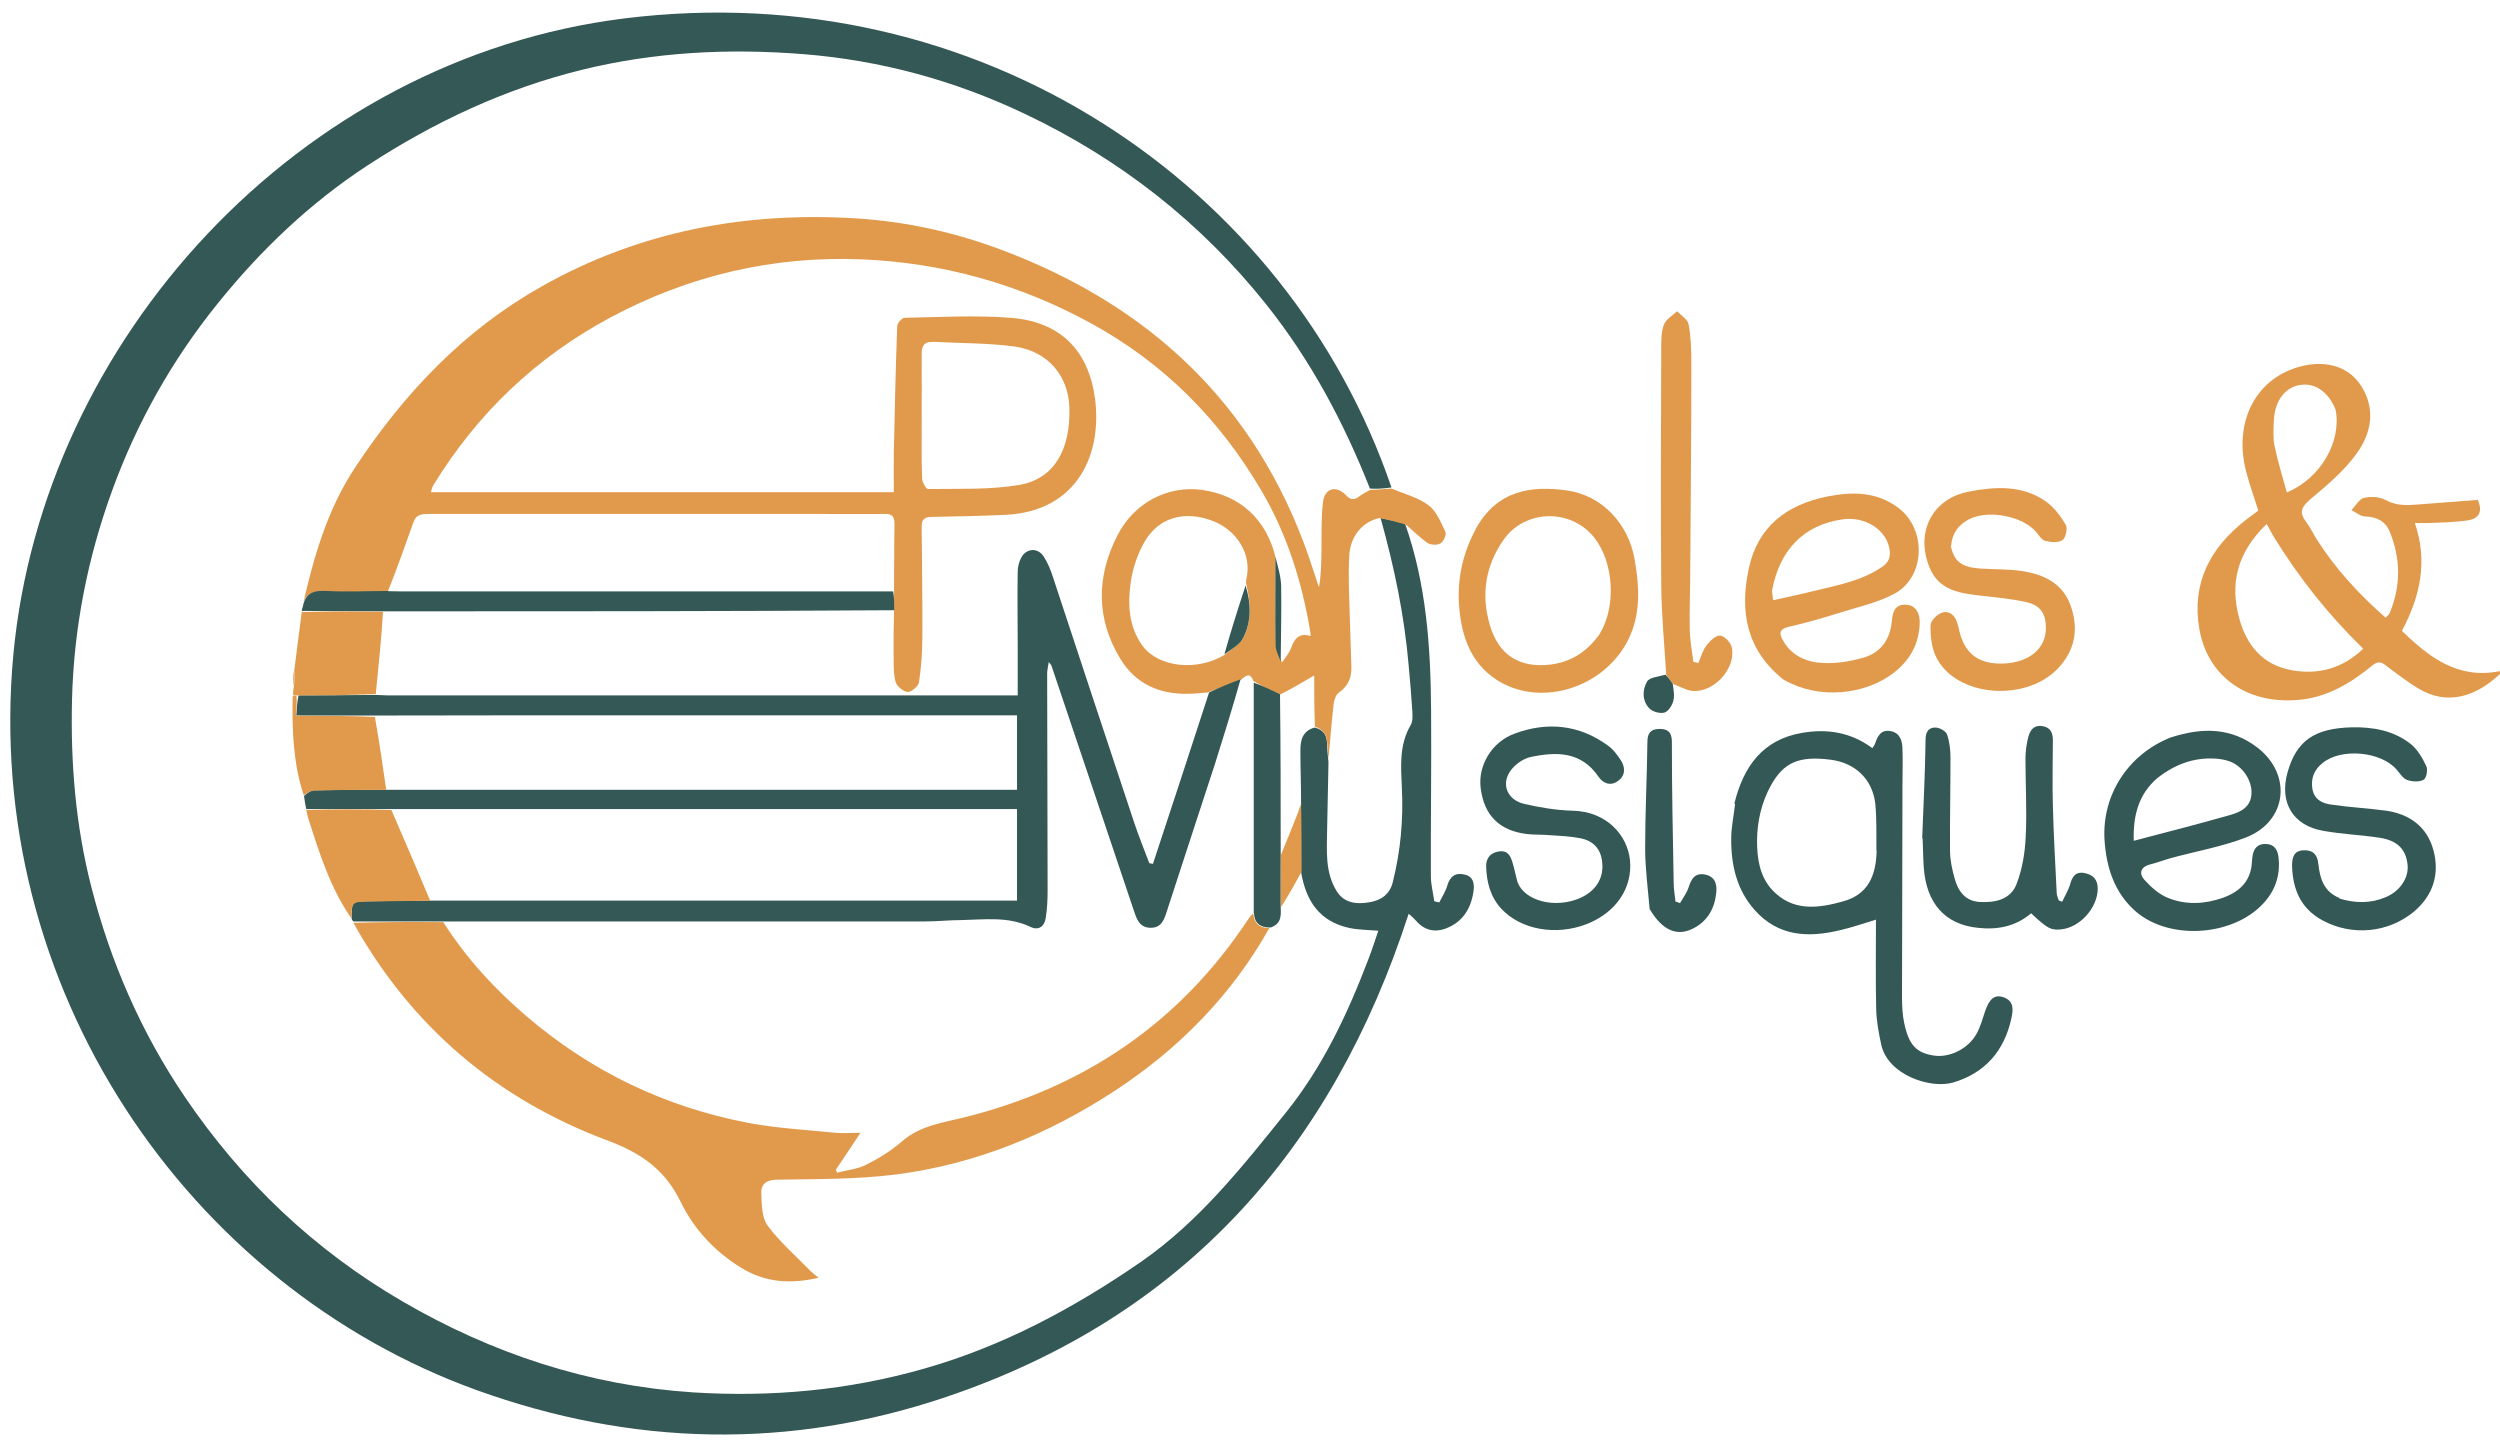 <svg xmlns="http://www.w3.org/2000/svg" id="Layer_1" viewBox="0 0 1103.7 638"><defs><style>      .st0 {        fill: #345855;      }      .st1 {        fill: #E19A4B;      }      .st2 {        fill: #345855;      }      .st3 {        fill: #E19A4B;      }      .st4 {        fill: #E19A4B;      }      .st5 {        fill: #E19A4B;      }      .st6 {        fill: #345855;      }      .st7 {        fill: #345855;      }      .st8 {        fill: #E19A4B;      }      .st9 {        fill: #E19A4B;      }      .st10 {        fill: #345855;      }      .st11 {        fill: #E19A4B;      }      .st12 {        fill: #345855;      }    </style></defs><path class="st10" d="M620.3,231.2c9.4,26.6,11.3,54.3,11.5,82.2.2,24.5-.2,49-.1,73.4,0,3.7,1,7.4,1.5,11.1.7.2,1.5.3,2.2.5,1.2-2.4,2.8-4.8,3.5-7.3,1.2-4.1,3.5-6,7.7-5,4,.9,4.4,4.2,3.9,7.5-1.1,7.6-4.8,13.5-12.2,16.3-5.4,2-9.9.6-13.7-4-.6-.7-1.4-1.3-2.7-2.5-33.8,104.3-99.4,177.9-204.1,213.3-69.3,23.4-138.6,21.8-207.4-3C83.2,567.7-7.8,436.3,5.9,288.9,18.9,150.3,131.6,25.9,275.9,8.1c156.1-19.3,292.8,73.3,338.4,207.1-3.4.5-6.4.7-9.5.5-11.6-29.4-26.2-56.7-45.7-81.2-29-36.4-64.8-64.4-106.8-84.3-30.9-14.7-63.6-23.6-97.7-26.3-32.9-2.6-65.4-1-97.6,6.9-34.2,8.4-65.4,23.1-94.7,42.2-25.4,16.6-47.2,37.4-66.2,61-20.1,24.9-35.7,52.6-46.6,82.6-10.8,29.7-16.9,60.4-17.7,92.2-.7,28,1.6,55.7,8.5,82.7,8.5,33.2,22,64.3,41.4,92.9,25.3,37.3,57,67.4,95.9,90.1,39.7,23.1,82.4,37.2,128.3,40.2,34.6,2.2,68.6-.9,102.2-10.5,34.7-9.9,65.8-26.6,95.3-46.9,25.8-17.8,44.9-42,64.2-66,16.3-20.2,27.3-43.6,36.5-67.8,1.6-4.1,2.9-8.2,4.4-12.6-4.8-.4-8.9-.4-12.7-1.2-13.2-2.8-19.3-11.9-21.4-24.8,0-10.3,0-20.2,0-30.6,0-7.9-.3-15.4-.3-22.9,0-4.5.8-8.7,6.3-10.2,4.2,1,5.4,3.7,5.5,7.4,0,2.6.4,5.2.6,8.2-.2,10.1-.4,19.7-.6,29.4-.1,9.3-1,18.8,4.2,27.2,3.2,5.2,8.5,5.9,14.1,5,5.4-.8,9.4-3.5,10.7-9,3.4-13.6,4.7-27.4,4-41.5-.4-9.3-1.3-19,3.9-27.8,1-1.7.8-4.2.7-6.4-.4-6.6-1-13.3-1.6-19.9-1.9-22.1-6.4-43.7-12.4-65.1,3.8.7,7.3,1.6,10.7,2.5Z"></path><path class="st4" d="M586.6,336.3c-.2-2.6-.5-5.2-.6-7.7-.1-3.6-1.3-6.4-5.5-7.8-.3-8.2-.3-15.9-.3-22.6-4.8,2.8-9.8,5.8-15.2,8.5-4.1-2-7.8-3.8-11.6-6-1.9-4.7-3.7-1.7-5.9-.4-4.8,1.8-9.3,3.6-14.3,5.4-3.2.2-5.8.6-8.5.6-12.7.3-23.3-4.3-30-15.3-10.9-17.8-10.7-36.4-1.4-54.6,7.5-14.7,22.5-22.2,37.5-20.1,16.7,2.4,28.3,12.9,32.4,30-.1,13.1-.3,25.8,0,38.4,0,2.6,1.5,5.2,2.8,7.7,1.6-2.2,3.2-4.2,4-6.4,1.5-4,3.5-6.8,8.6-5.2,0-1-.1-1.7-.2-2.3-3.7-22-10.4-43.1-21.7-62.2-18.3-31.1-42.8-55.9-74.9-73.5-31.8-17.4-65.5-26.8-101.3-28.3-39.1-1.6-76.3,7.1-110.9,25.6-32.9,17.6-59,42.5-78.4,74.3-.5.9-.7,2-1,2.9h204.4c0-6.1-.1-11.8,0-17.4.4-18.6.8-37.2,1.5-55.9,0-1.3,2.1-3.7,3.2-3.7,15.6-.3,31.3-1.2,46.8,0,21.7,1.6,34.4,14.1,37.3,35.5,3.3,24.2-7.4,50-39.6,51.5-10.8.5-21.6.7-32.4.9-2.9,0-4.5.9-4.5,3.9.1,16.3.4,32.6.3,49,0,6.8-.5,13.6-1.5,20.2-.3,1.7-3.5,4.4-5.1,4.2-2-.3-4.9-2.7-5.3-4.7-1-4.3-.7-8.9-.8-13.3,0-5.8,0-11.6.2-17.9,0-3.1,0-5.7,0-8.8.1-10.1,0-19.8.2-29.5,0-3.2-1-4.5-4.3-4.4-9.2.1-18.3,0-27.5,0-57.8,0-115.6,0-173.4,0-3.2,0-6,0-7.2,3.7-3.6,10.2-7.2,20.3-11.3,30.6-9.3,0-18.1.5-26.9,0-5.6-.3-9.6.5-10.7,6.3,4.9-21.7,10.9-42.5,23.1-61,21.7-32.9,48.1-60.8,82.7-80.2,43-24.2,89.5-32.9,138.4-29.9,22.2,1.4,43.7,6.1,64.6,14,65.3,24.6,111.8,68.1,135.2,134.8,1.6,4.7,3.1,9.4,4.7,14.1,1-5.6,1-11,1.1-16.4.1-7.1-.2-14.3.7-21.4.8-6.1,5.9-7.3,10.1-2.9,1.8,1.9,3.3,2.4,5.5.8,1.6-1.2,3.4-2.1,5.1-3.1,3-.2,6-.3,9.5-.6,5.8,2.4,11.8,3.9,16.4,7.4,3.5,2.6,5.4,7.5,7.4,11.7.6,1.2-.8,4.3-2.2,5.1-1.4.9-4.3.7-5.7-.2-3.3-2.3-6.2-5.3-9.7-8.2-3.9-1.1-7.4-2-11.5-2.8-7.6,1.7-12.7,8-13.3,16.1-.3,4.8-.3,9.6-.2,14.4.3,11.8.8,23.5,1.1,35.3.1,4.5-1.3,8.3-5.3,11.1-1.4.9-2.3,3.2-2.5,5-1,8.6-1.6,17.1-2.4,25.7M550.1,257.4c0-.5,0-1,.1-1.5,2.8-11.4-4.5-22.1-15-26-12.3-4.6-23.7-1.5-29.9,9.3-3,5.2-5.1,11.3-6,17.2-1.5,9.9-1.2,20,5.1,28.7,7.1,9.6,24.2,11.4,36.4,3.9,2.7-2.4,6.4-4.3,8-7.2,3.8-7.4,3.5-15.5,1.3-24.4M411.9,151c-3.6-.3-5,1.4-5,5.1.1,10.3,0,20.7,0,31,0,8-.1,16,.2,24,0,1.7,1.7,4.8,2.6,4.8,13.4-.2,27.1.4,40.2-1.8,15.4-2.6,22.8-15.5,22.2-34.2-.4-13.9-9.4-24.8-24.1-26.9-11.6-1.6-23.5-1.4-36.2-2.1Z"></path><path class="st4" d="M1022.4,237.5c8.5,13.5,19,24.8,30.8,35.2.8-.9,1.5-1.4,1.8-2.1,5-12,4.9-24,0-35.9-1.9-4.6-5.7-6.5-10.8-6.7-2.1,0-4.1-1.8-6.1-2.8,1.9-1.9,3.4-4.9,5.6-5.4,3-.7,6.9-.5,9.6,1,4.8,2.6,9.5,2.3,14.5,1.9,8.7-.7,17.5-1.3,26.1-2,2.4,5.4.2,8.3-4.2,9-5.7.9-11.5.9-17.3,1.2-2,.1-4,0-6.3,0,5.8,16.9,2.4,32.4-5.7,47.6,12.1,11.8,24.8,21.5,43.2,17.8,0,.5.2,1.1,0,1.3-10.3,9.7-23,14.3-36.2,6.2-4.9-3-9.6-6.6-14.2-10.1-2.2-1.7-3.7-1.7-6,.2-9.5,7.8-20.1,14.1-32.6,15.1-23.9,2-40.1-11.4-43.6-31.1-3.6-20.4,4.7-36,20.4-48.3,1.8-1.4,3.7-2.8,5.6-4.2-1.9-6-4-11.8-5.5-17.7-4.9-19.6,2.7-37.4,19.3-44.3,11.6-4.8,25.1-3.9,32,7.6,6.1,10.1,3.9,20.5-2.3,29.1-5.5,7.7-13.1,14.1-20.4,20.2-4,3.4-5.3,5.8-2,10.1,1.6,2.1,2.8,4.5,4.3,7.1M1003.7,236.8c-1-1.7-1.9-3.5-3-5.5-13.2,12.8-16.2,26.3-12.2,41.4,3.2,12.1,10.4,20.9,23.3,23.2,11.8,2.1,22.4-.8,31.5-9.5-15.4-15-28.3-31.3-39.6-49.6M1031.1,180.8c-3.2-7.9-9.2-12-15.9-10.8-6.4,1.1-10.8,6.9-11.3,15.1-.2,4-.5,8.1.3,11.9,1.4,6.8,3.5,13.5,5.4,20.4,15-6.3,24.3-22.5,21.5-36.7Z"></path><path class="st12" d="M765.7,354.7c4-16.3,12.5-28.1,29.6-31.1,11.1-2,21.8-.4,31.3,6.7.6-.9,1-1.4,1.2-2,1.1-3.4,2.7-6.4,7-5.5,4,.8,5,4.2,5.1,7.7.2,5.3,0,10.6,0,16,0,31.3-.2,62.6-.2,93.9,0,3.8.2,7.7,1,11.4,2,9.5,5.3,13,13,14.2,6.9,1.1,15.2-2.9,18.9-9.6,1.7-3,2.6-6.4,3.7-9.7,1.9-5.8,4.3-7.8,8.3-6.4,4.6,1.7,4.2,5.5,3.4,9.2-3.1,14.4-11.6,24.2-25.7,28.4-9.8,2.9-28.8-3.1-31.8-16.8-1.1-5.2-2.1-10.5-2.2-15.7-.3-12.9-.1-25.9-.1-39.4-5.5,1.7-10.5,3.4-15.6,4.6-14.2,3.5-27.6,2.9-38-8.9-7.9-8.9-10.4-19.9-10.3-31.5,0-4.9,1.1-9.9,1.7-15.2M828.4,375.7c-.1-7,.2-14-.5-20.9-1.2-10.6-8.7-18-19.7-19.4-14-1.8-20.7,1.2-26.3,11.2-4.2,7.6-6.1,15.8-6.2,24.4,0,8,1.1,15.8,6.7,21.9,8.9,9.5,19.9,8.2,31.1,5.1,11-3,14.7-11,15-22.3Z"></path><path class="st11" d="M787.7,300.3c-16.7-13.1-19.8-30.3-15.6-49.5,4-18.5,16.8-28,34.6-31.6,11.1-2.2,21.9-2.2,31.5,5.1,12.5,9.5,11.8,30.6-2,37.9-7.8,4.1-16.8,6-25.3,8.7-7,2.2-14,4.2-21.1,5.8-4.5,1-4.4,3.1-2.5,6.3,3.9,6.7,10.5,9.4,17.6,9.7,5.8.3,11.9-.7,17.6-2.3,7.8-2.2,12-8.1,12.7-16.2.4-4.2,1.4-7.7,6.7-7.2,3.7.3,5.9,3.6,5.6,8.6-.4,8.7-4.2,15.6-10.9,21-13.1,10.5-33.8,12.2-48.7,3.7M782.3,260.6c.1,1.4.3,2.8.5,4.4,6.5-1.5,12.5-2.7,18.4-4.2,10.3-2.5,20.8-4.4,29.8-10.6,2.9-2,3.7-4.3,3.2-7.6-1.3-8.7-10.8-14.8-20.9-13.3-16.8,2.5-27.5,13.1-31,31.4Z"></path><path class="st12" d="M958.6,325.5c13.7-4.4,26.5-4.4,38.2,4.7,15.2,11.9,12.9,32.4-5.2,39.5-10.6,4.1-22,6.1-33.1,9.1-3.2.9-6.3,2.1-9.5,2.9-4.1,1.1-4.7,4.1-2.3,6.7,2.9,3.2,6.4,6.4,10.4,8,7.9,3.2,16.3,2.8,24.4-.1,7.5-2.7,12.4-7.6,12.7-16.1,0-.8.2-1.7.3-2.5.5-3.2,2.3-5.2,5.7-5.1,3.7,0,5.3,2.4,5.7,5.7.9,7.5-1.1,14.2-6.1,19.9-13.2,15.1-41.7,17.3-56.9,4.2-9.5-8.3-13-19.5-13.8-31.6-1.2-19.9,10.5-37.9,29.4-45.3M952.2,343.7c-8.2,7.2-10.5,16.5-10.2,27.5,14.4-3.8,28.6-7.4,42.6-11.4,4.6-1.3,9.2-3.5,9.4-9.6.2-5.7-3.9-11.9-9.5-14-2.1-.8-4.5-1.2-6.8-1.3-9.4-.5-17.7,2.6-25.5,8.8Z"></path><path class="st11" d="M651.5,233.5c9.6-17.3,24.7-19.1,40.1-17,15.5,2.1,27.4,14.6,30.1,30.7,2.2,13,2.9,26-4.5,38.2-11.9,19.4-38.3,26.5-56.5,14.7-11.5-7.5-15.4-19.2-16.5-32-1-12,1.4-23.5,7.3-34.5M706.3,279.7c7.3-11.9,6.2-31.5-2.5-42.4-10.3-12.9-30.5-12.5-40,1-8,11.4-10,24.1-6.1,37.5,3.8,13.3,13,19.2,26.7,17.6,9.1-1.1,16.2-5.6,21.9-13.6Z"></path><path class="st11" d="M861.2,240.9c1.5,7,4.7,9.5,13,10.1,6.1.4,12.4.2,18.4,1.1,9.4,1.4,17.8,5.2,21.4,14.9,3.5,9.5,2.6,18.6-4.2,26.7-13.9,16.8-46.8,14.5-55.3-4.2-1.8-4-2.3-9-2.2-13.5,0-1.9,2.9-4.8,5-5.5,3.1-1.1,5.7,1,6.7,4.3.2.6.4,1.3.6,1.9,2.2,11.8,8.8,16.9,20.7,16.2,10.7-.7,17.7-6.6,17.9-15.1.2-6.5-2.1-10.4-8.3-11.9-6.9-1.6-14.1-2.2-21.1-3-9.4-1.1-18.3-2.6-22.2-13-5.9-15.3,1.6-29.9,17.8-32.9,11.5-2.2,23.4-2.9,33.7,4.3,3.7,2.6,6.6,6.5,8.9,10.4.9,1.5,0,5.7-1.4,6.7-1.8,1.3-5.2,1-7.6.4-1.7-.4-2.9-2.6-4.2-4.1-6.3-7.1-21.5-9.8-29.8-5.3-4.4,2.4-7.1,5.9-7.6,11.4Z"></path><path class="st6" d="M1032.8,396.7c7.1,2.1,13.8,2.2,20.4-.6,6.3-2.6,10.3-8.5,9.7-14.3-.7-6.7-4.3-10.6-12-11.9-8.4-1.3-16.9-1.6-25.2-3.1-13.5-2.3-19.5-12.6-15.8-25.8,3.9-13.9,11.8-19.5,28.4-19.9,9.3-.2,18.4,1.4,25.9,7.3,3.1,2.4,5.3,6.3,7,9.9.7,1.6,0,5.4-1.3,6-2,1-5.1.8-7.3,0-1.8-.7-3.1-2.9-4.5-4.5-6.9-8.1-24.6-9.7-32.8-2.9-3.7,3-5.2,6.8-4.4,11.5.8,4.6,4.4,6.3,8.2,6.8,8,1.2,16.2,1.6,24.3,2.7,10.4,1.5,18.1,7.1,20.9,17.4,2.8,10.4,0,19.8-8.4,27-11.4,9.6-27.5,11.1-40.6,4-9.6-5.2-13.1-13.7-13.4-24,0-3.3.5-6.6,4.8-6.9,4.1-.3,6.4,1.6,6.8,6,.7,6.3,2.3,12.2,9.4,15.1Z"></path><path class="st6" d="M669.6,388.1c1.7,8.4,14.4,13.1,26.1,9.1,8.4-2.9,12.6-9.2,11.6-16.9-.7-5.8-4.1-9.1-9.4-10.2-4.5-.9-9.2-1.1-13.9-1.4-3.3-.3-6.7-.1-10-.5-12.1-1.5-18.8-8.3-20.3-20.2-1.3-9.9,4.8-20.4,14.9-24.1,14.5-5.4,28.5-4,41.2,5.2,2.5,1.8,4.5,4.5,6.1,7.1,1.8,3.2,1.5,6.6-1.9,8.8-3.2,2.1-6.3.8-8.3-2.1-7.6-11.2-18.6-11.1-29.9-8.7-3.5.7-7.4,3.6-9.3,6.6-3.8,5.9-.7,12.5,6.4,14.1,6.9,1.6,14.1,2.8,21.2,3,15.5.3,24.4,11.1,25.5,21.8,1.2,12.1-5.9,23.1-19.2,28.3-13.5,5.2-28.9,2.5-37.6-6.8-4.9-5.3-6.5-11.9-6.7-18.8,0-3.5,1.8-5.9,5.6-6.5,4.1-.6,5.2,2.1,6.1,5.1.7,2.2,1.1,4.5,1.8,7.1Z"></path><path class="st12" d="M848.6,370.2c.6-14.9,1.3-29.4,1.5-43.8,0-3.5,1.6-5.3,4.4-5.2,1.8,0,4.6,1.6,5.1,3.1,1.1,3.2,1.5,6.8,1.5,10.3,0,13.6-.3,27.3-.2,40.9,0,4.1.9,8.3,2,12.2,1.5,5.6,4.6,10.1,11.1,10.5,6.9.4,13.7-1.1,16.3-8,2.5-6.5,3.7-13.8,4-20.8.6-11.5-.1-23-.1-34.4,0-3.1.4-6.3,1.2-9.4.7-2.7,2-5.4,5.7-5.1,3.9.3,5.2,2.8,5.2,6.1,0,9.6-.3,19.3,0,28.9.3,13,1.1,25.9,1.7,38.8,0,1.1.6,2.2.9,3.2.5.2,1,.4,1.5.6,1.1-2.4,2.6-4.8,3.4-7.3.9-3.4,2.2-6.1,6.3-5.4,3.9.7,6.1,2.8,6,7.2-.2,8.3-7.9,16.9-16.2,17.7-4.5.4-5.8-.2-13.2-7.1-6.8,5.8-14.9,7.4-23.6,6.4-14.4-1.5-22.7-10.8-23.8-26.7-.3-4.1-.3-8.3-.5-12.9Z"></path><path class="st4" d="M735.6,297.9c-.8-13.3-2.1-26.5-2.2-39.8-.3-34.8-.1-69.7,0-104.5,0-3.5,0-7.2,1.2-10.3.9-2.4,3.8-4,5.8-5.9,1.8,1.9,4.7,3.6,5.1,5.8,1,5.5,1.2,11.2,1.2,16.9,0,31.2-.3,62.3-.5,93.5,0,8.2-.4,16.3-.2,24.5.1,4.7,1,9.4,1.6,14.1.7.2,1.5.3,2.2.5,1.1-2.6,1.9-5.6,3.6-7.8,1.5-2,4.2-4.5,6.1-4.3,1.9.2,4.7,3.2,5.1,5.4,1.8,9.4-8.3,20.1-17.7,19-2.5-.3-5-1.8-8-2.9-1.5-1.5-2.4-2.8-3.3-4.1Z"></path><path class="st2" d="M728.3,401.5c-.8-9.3-2-18.2-2-27.1,0-15.6.8-31.3,1-46.9,0-3.9,1.5-5.6,5.1-5.7,3.7-.1,5.7,1.3,5.7,5.6,0,20.8.4,41.6.8,62.4,0,2.7.5,5.5.8,8.2.7.2,1.4.5,2,.7,1.3-2.3,3-4.5,3.8-7,1.2-3.7,2.8-6.5,7.3-5.6,4.4.9,5.3,4.3,4.9,8-.7,7-3.9,12.7-10.4,15.9-7,3.5-13.4.7-18.9-8.5Z"></path><path class="st2" d="M735.2,297.8c1.3,1.3,2.2,2.6,3.3,4.1.3,2.7.9,5.3.2,7.6-.5,2-2.2,4.6-3.9,5.1-1.9.5-5.1-.3-6.6-1.8-3.3-3.4-3.2-8.3-1-12,1.1-1.8,4.9-2,7.9-2.9Z"></path><path class="st9" d="M565.4,377.7c2.6-6.4,5.2-12.7,7.7-19.1.4-1.1.6-2.2,1.2-3.6.3,9.6.3,19.6.3,29.9-3,5.4-5.8,10.5-9,15.5-.3-7.6-.2-15.1-.1-22.6Z"></path><path class="st12" d="M547.6,300.2c-3.5,12.3-7.3,24.7-11.2,37-7,21.6-14.2,43.2-21.2,64.9-1.2,3.8-2.4,7.6-7.3,7.5-5.1-.1-6.2-4.2-7.5-8.1-12.1-35.9-24.1-71.8-36.2-107.6,0-.3-.4-.5-1.2-1.6-.3,2.1-.7,3.6-.7,5,0,32,.2,63.9.2,95.9,0,4-.2,8-.8,11.9-.5,3.8-3.1,5.9-6.8,4.1-9.8-4.7-20.2-3.2-30.4-3-5.3,0-10.6.6-16,.6-70.5,0-140.9,0-212.3,0-14,0-27.1,0-40.2,0-.2-.2-.5-.5-.8-1.3.1-7.3.1-7.5,6.9-7.6,9.3-.2,18.5-.2,28.3-.3,86.4,0,172.4,0,258.6,0v-40.4c-2.3,0-4.2,0-6.2,0-68.5,0-137,0-205.5,0-21.3,0-42.7,0-64.5,0-12.8-.1-25.2,0-37.6,0-.3-1.7-.7-3.3-1-5.8,1.6-1.4,3.1-2.5,4.6-2.5,10.6-.2,21.2-.2,32.3-.2,92.9,0,185.3,0,277.9,0v-32.9c-9.7,0-19.2,0-28.6,0-61.3,0-122.6,0-183.9,0-23.5,0-47,.1-70.9.1-11.7,0-23,0-34.8,0,.2-3.3.4-6.1,1-8.9,11.7,0,22.9-.1,34.1-.2,1.7,0,3.3.2,5,.2,90.9,0,181.9,0,272.8,0,1.6,0,3.3,0,5.6,0,0-7.5,0-14.6,0-21.7,0-11-.2-22,0-33,0-2.1.6-4.3,1.6-6.2,2.3-4.1,7.2-4.4,9.8-.5,1.8,2.7,3.1,5.9,4.1,9,12,36.3,23.9,72.5,36,108.8,2,6,4.4,11.8,6.6,17.7.5,0,1.1.2,1.6.3,8.3-25.1,16.5-50.2,24.8-75.7,4.6-2.2,9-4,13.9-5.8Z"></path><path class="st7" d="M171.4,261c2.4,0,4.4.1,6.4.1,72,0,144,0,216.5,0,.5,2.6.5,5.3.5,8.3-74.9.5-149.7.5-225.4.5-12.7,0-24.4-.1-36.2-.2.1-.6.2-1.2.5-1.9,1.2-6.4,5.2-7.2,10.8-6.9,8.8.5,17.6,0,26.9,0Z"></path><path class="st7" d="M553.5,403.1c0-33.7,0-67.5,0-101.7,3.8,1.3,7.5,3.1,11.6,5.1.3,23.5.3,46.8.3,70.6,0,8.1-.1,15.6,0,23.5.2,3.9.2,7.3-4.5,8.9-5,0-7.1-2.3-7.3-6.4Z"></path><path class="st7" d="M540.5,289c2.8-10.1,6-20.1,9.4-30.5,2.4,7.7,2.7,15.8-1.1,23.2-1.5,3-5.2,4.9-8.3,7.2Z"></path><path class="st0" d="M563.2,246.2c.9,3.9,2.3,8.2,2.4,12.5.2,10.9-.1,21.9-.2,33.3-.8-2.2-2.3-4.8-2.3-7.4-.2-12.6,0-25.3,0-38.4Z"></path><path class="st3" d="M553.3,403.4c.4,3.9,2.4,6.3,7.1,6.3-16.6,29.6-39.9,53.3-68.3,71.9-29.5,19.3-61.5,32.4-96.5,36.9-17.2,2.2-34.8,2-52.2,2.3-5,0-7.5,1.8-7.3,6.2.2,4.8.2,10.6,2.8,14.1,5.5,7.4,12.6,13.5,19,20.1.9.9,1.9,1.6,3.5,2.9-12.5,2.9-23.6,2.1-34.2-4.4-11.7-7.2-20.8-17-26.7-29.1-6.9-14.2-17.5-21.6-32.3-27.1-48.7-18.2-86.5-50.1-112.2-96.1,13-.4,26.1-.4,39.7-.3,10.2,16,22.7,29.6,36.8,41.6,28.4,24.3,61.1,40,97.7,47,12.7,2.4,25.7,3.1,38.6,4.4,3.2.3,6.5,0,11.1,0-4,6.1-7.5,11.2-10.9,16.3.2.4.4.9.5,1.3,4.3-1.1,9-1.5,12.9-3.5,5.6-2.8,11.1-6.2,15.8-10.3,8-7,17.9-8.2,27.5-10.6,52.9-13.2,95.1-41.7,125.3-87.4.5-.8,1.2-1.6,2.1-2.6Z"></path><path class="st5" d="M189.9,397.7c-9.3.1-18.5.1-27.8.3-6.8.2-6.8.3-7,7.4-9.2-13.2-14.1-28.7-19-44.1-.3-1.1-.6-2.2-.9-3.7,12.4-.4,24.8-.4,37.6,0,6,13.7,11.5,26.8,17.1,40Z"></path><path class="st1" d="M133.2,270.2c11.8-.3,23.6-.3,35.9-.1-.7,12-2,23.9-3.2,36.3-11.2.5-22.4.6-34.4.6-1.2,0-1.6,0-2.1,0,0-1.1,0-2.1.3-3.7.4-2.8.3-5.1.2-7.3,1.1-8.4,2.2-16.9,3.3-25.7Z"></path><path class="st8" d="M129.2,307.5c.5-.4,1-.4,1.7-.4.2,2.8,0,5.6-.2,8.9,11.8,0,23,0,34.8.5,2,11.1,3.5,21.6,5,32.2-10.6,0-21.2,0-31.8.3-1.5,0-3,1.1-4.6,2.1-4.6-13.8-5.2-28.4-4.9-43.6Z"></path><path class="st8" d="M129.6,296.3c.3,1.9.4,4.2.1,6.6-.3-2-.3-4.1-.1-6.6Z"></path></svg>